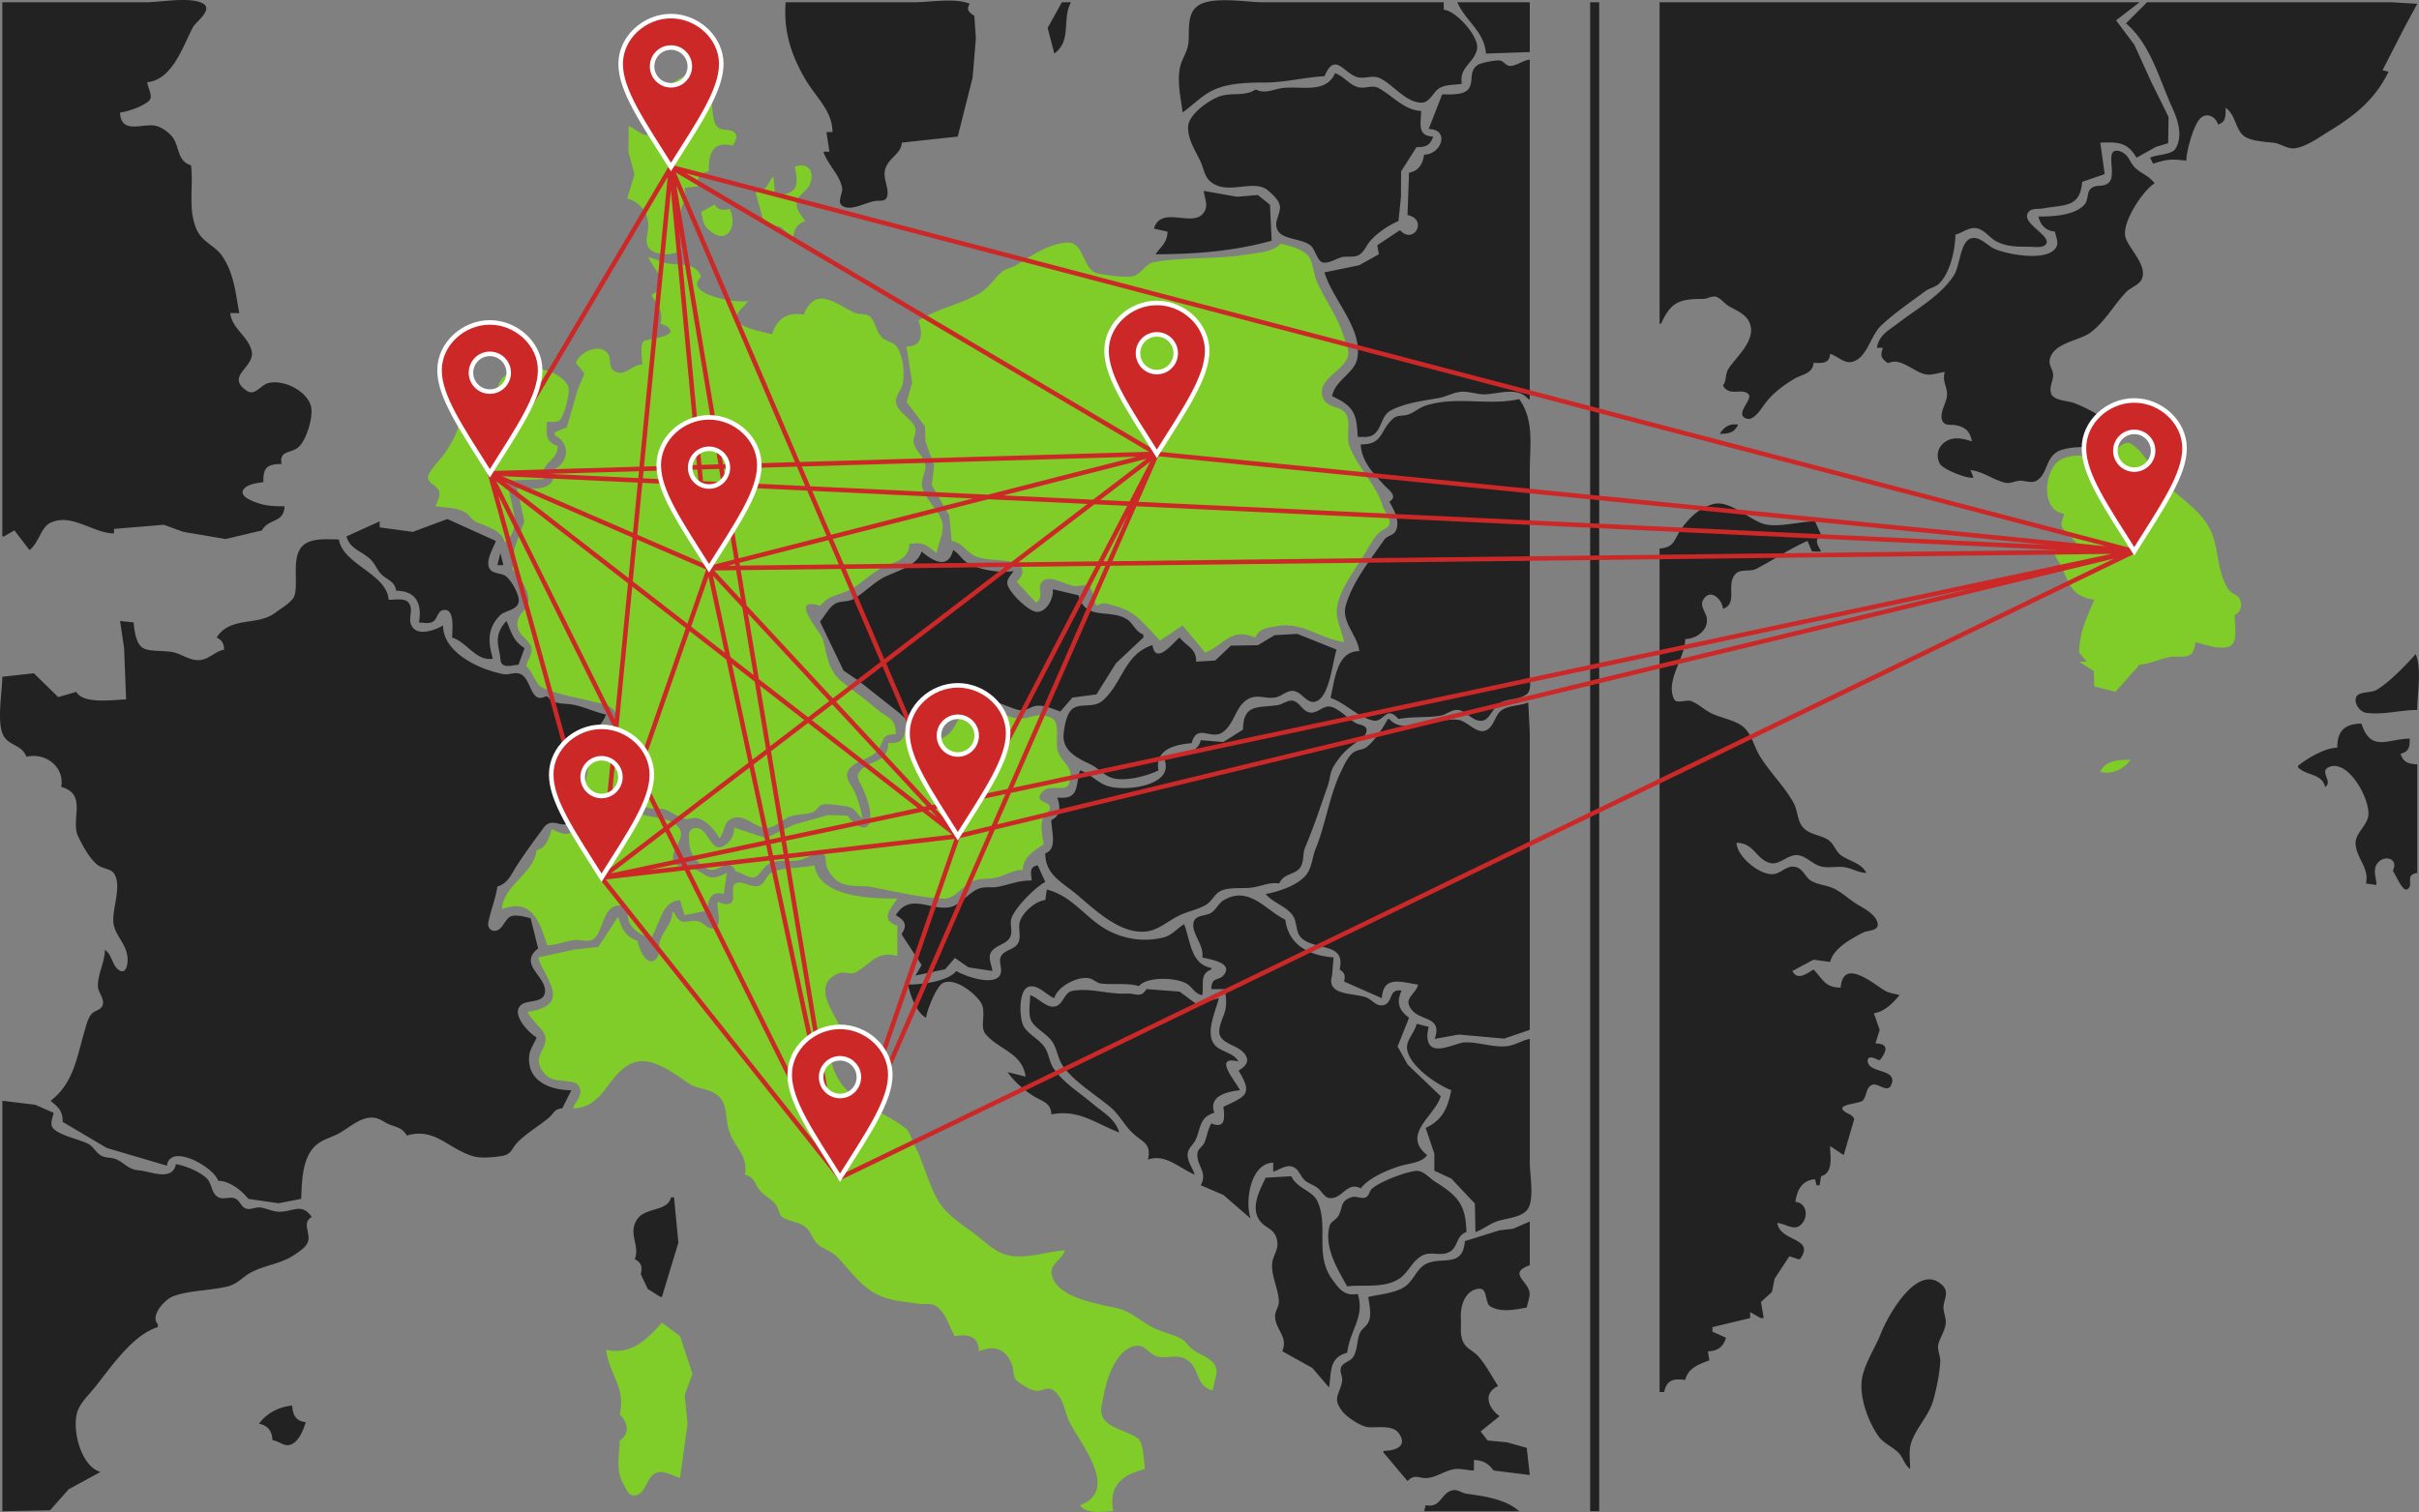 <?xml version="1.0" encoding="UTF-8"?>
<svg width="1602.7" height="1002" version="1.1" viewBox="0 0 1602.7 1002" xmlns="http://www.w3.org/2000/svg"><rect x="0" y="0" width="1602.7" height="1002" fill="#808080" stroke="none"/><path style="mix-blend-mode:normal" d="M1.541 1.506v354h1l7-4 10 13c5.91-4.254 7.621-14.819 13.39-17.802 14.03-7.253 28.889 6.793 42.61 6.802v-3l33-2.737 13 4.725 28 4.723 24-5.71c4.546-8.227 14.467-4.543 15-16-8.846.023-14.854-.344-23-4.279-8.67-4.188-4.34-9.154 2.995-10.717a74.084 74.084 0 016.005-1.005c-.375-9.52 2.47-11.993 12-12-1.753-9.532 6.667-6.634 11.697-11.638 4.95-4.924 9.853-20.605 7.6-27.362-3.287-9.854-18.266-17.293-28.297-14.566-4.857 1.32-8.65 8.634-13.96 5.074-14.752-9.89 5.737-15.569 3.131-26.508-2.328-9.766-13.056-14.73-14.17-25h6c-2.515-13.34-3.403-26.178-11.354-37.867-4.909-7.219-13.443-9.01-17.172-18.133-5.62-13.754-1.688-27.859-3.475-42-9.81-2.779-7.198-13.458-13.225-19.814-2.799-2.953-7.596-6.258-11.775-6.586-8.696-.683-21.545 5.36-22-8.6 4.084-.048 19.016-5.152 20.184-9.303.84-2.985-1.862-7.551-2.184-10.697 17.068-1.853 23.63-24.147 30.498-36.79 1.72-3.165 13.803-11.672 6.068-15.606-8.58-4.365-27.917-.604-37.566-.604h-95m519 0c-1.492 18.898 3.426 34.546 13.012 51 6.984 11.989 17.986 20.825 17.988 35h-4l2 13h-4c2.654 8.385 10.872 15.347 12.397 24 .636 3.605-3.615 9.105.077 11.821 5.62 4.135 16.415-2.72 22.526-3.217 2.537-.206 6.315.474 7.187-2.756 1.735-6.427-3.827-12.539-.654-19.848 2.758-6.354 9.918-8.867 10.467-16l37-4 9.841-39 2.17-26-1.01-15c-3.464-2.159-5.674-4.261-3-8-9.79-4.107-26.367-1-37-1h-85m183 0l-9.429 17 4.428 17c11.742-8.62 4.915-22.938 11-34h-6m267 821c-1.45 18.187-15.27 9.734-25.91 15.194-5.69 2.92-8.054 10.492-13.105 14.387-6.422 4.952-17.255 5.557-24.985 7.42.644 5.098 2.495 12.117-.024 16.945-1.457 2.794-4.446 4.196-5.636 7.183-1.919 4.82-1.488 11.29-4.328 15.647-2.023 3.104-7.196 3.625-8.2 7.412-.757 2.86 1.367 5.768.842 8.723-1.594 8.98-6.81 10.91.247 19.984 2.908 3.74 12.353 10.021 17.1 10.403 5.993.482 16.067-1.658 20.106 3.895 6.67 9.171-3.05 11.806-10.107 11.807v1l16 19c5.1-5.322 7.923-1.178 14-2.117 5.863-.907 11.098-4.834 17-5.773 4.09-.65 8.788.878 13 .89v-7c5.877.273 9.527 2.216 13 7l24 3-2-18-13-3.656-12.98-1.237-4.554-6.003 12.534-10.104c-7.628-5.503-11.237-15.108-1-20-4.225-6.415-8.154-14.239-13.329-19.895-3.085-3.372-7.656-4.85-9.7-9.148-2.533-5.32-1.28-10.406-1.63-15.957-.458-7.23 2.277-18.263 11.64-19.418 6.658-.822 3.666 9.277 8.167 11.846 6.988 3.99 16.442 1.948 23.852.572.58-3.407 2.54-7.39 1.67-10.867-1.75-6.917-13.847-12.269.33-17.133v-29l-11.04 4.807-8.96 1.012-23 7.181m-187-748c7.464-5.252 13.328-12.016 22-15.546 10.184-4.146 22.97-4.223 33-4.27 12.692-.06 26.27-3.523 39-4.184 6.828-15.992 12.248-2.83 21.015.393 5.244 1.927 10.618-1.608 15.985 1.064 8.38 4.173 16.917 15.829 27 16.066 5.911.139 7.738-6.892 12.093-9.584 4.177-2.582 10.186-2.062 14.907-2.939-2.114-10.878 8.354-13.885 10.07-23 1.574-8.374-14.355-25.744-22.07-26v-5h-120c-11.055 0-34.734-4.493-43.649 2.9-6.68 5.54-4.712 16.54-5.525 24.1-.64 5.97-4.29 10.388-5.524 16-2.088 9.506.502 20.535 1.698 30m182-73c5.596 12.741 17.782 19.085 19 34l29-1v-33h-48m88 0v1000h6v-1000h-6m46 0v213h1c6.7-15.007 12.81-16.33 28-16.418 2.85-.017 5.95-2.364 8.71-1.33 3.04 1.136 5.42 4.548 8.29 6.194 5.63 3.221 12.26 5.557 14.18 12.54 3.01 10.965-9.69 21.275-14.58 29.014-2.23 3.536-1.07 7.654-3.6 11 4.29 7.804 12.7 1.106 17.05 5.893 2.95 3.256-10.24 13.815-.94 16.136 3.73.931 7.96-4.686 9.75-7.314 5.68-8.376 12.29-13.63 21.15-19.038 5.41-3.299 12.42-3.334 12.99-10.677 5.66 0 10.47.778 11-6 5.52 1.613 9.75 7.393 16 4.847 8.94-3.636 10.82-17.089 18-23.793 8.87-8.284 19.31-15.376 29-22.579 2.79-2.075 6.78-2.652 9.24-5.06 7.37-7.244 10.65-22.506 10.76-32.415 4.57-1.146 9.1-5.205 14-4.258 5.51 1.066 8.37 6.18 13.04 8.66 6.99 3.706 14.3 3.598 21.96 3.598 2.94 0 9.91 1.233 11.34-2.275 2.33-5.733-17.95-13.883-11.68-20.983 2.11-2.38 6.54-1.589 9.34-2.117 14.02-2.638 24.62-.195 26-17.625l14.92-5.109-2.92-20.89c10.92-.314 17.81-.732 24 10l13-7.237 7.97-2.367.26-17.397-11.37-23-11.3-24.854-12.11-16.167 15.55-11.979h-318m323 0l-14 14c16.28 13.586 22.27 37.497 30.74 56 3.59 7.835 7.17 18.522 2.23 26.852-2.61 4.41-12.39 3.855-16.97 6.148l2 4c9-3.07 12.79-3.218 22-2 .08-6.615 4.34-21.394 8.15-26.736 4.17-5.864 11-3.326 12.85 2.736 5.5-1.554 5-6.05 5-11 6.88 4.096 6.39 15.496 13.3 19.352 5.11 2.849 13.01 3.066 18.7 3.777 4.87.61 8.94 4.316 14 3.59 7.77-1.115 15.51-6.954 22-10.895 17.52-10.635 30.9-21.173 40-39.824l-4-1 15.16-29.517 7.84-14.483-17-1h-162m-467 61l-9 23c14.235.169 8.601 16.863-3 17-.94 6.244-3.53 10.691-10 12l-1 28c13.81 2.818 4.102 20.093-5 10l-15 10 1 6-13 7.255-23 4.745c5.11 17.735 25.555 37.35 21.718 57-1.963 10.05-14.418 14.041-16.718 25 14.338 6.707 16.327 11.318 17 27 3.458 0 7.75.635 10.671-1.603 5.513-4.222 4.877-12.544 11.347-15.94 9.802-5.147 21.615-6.325 31.982-8.264 5.197-.972 9.513-3.838 15-4.089 5.398-.246 10.62 2.021 16 1.683 9.48-.595 21.36-4.92 28 3.213h1v-225c-4.54.465-8.59 4.06-12.907 4.185-2.794.08-3.973-2.747-6.418-3.48-2.377-.715-12.094 1.23-14.349 2.412-6.929 3.633-3.482 10.553-6.393 15.605-2.985 5.18-12.922 4.278-17.933 4.278m-71-14c-6.172 13.983-22.962 8.177-35 9.87-5.885.828-11.449 3.963-17 1.13h-1c-6.79 4.478-15.315 1.69-23 4.206-7.178 2.35-20.598 11.65-21.306 19.794-.69 7.947 4.641 16.229 7.916 23 2.987 6.175 2.54 11.804 9.394 15.583 11.321 6.241 27.16-3.589 35.995 4.476 2.962 2.704 7.525 6.546 7.5 10.941-.033 5.398-4.665 10.157-1.18 15.697 3.533 5.62 16.226 4.93 21.626 9.643 2.932 2.56 4.425 10.596 8.202 11.157 3.825.568 8.27-2.423 11.853-3.453 3.847-1.105 8.55.416 11.981-1.687 3.548-2.174 4.694-6.207 7.318-9.186 4.83-5.486 12.03-10.292 18.701-13.17l1.66-16 .082-16.957 10.258-16.044c6.186-.021 8.856-.936 11-7-10.888-.354-8.022-8.943-8-17-10.87-.322-18.982-10.058-28-15.07-4.5-2.5-9.212.705-14-.737-5.813-1.751-9.249-7.237-15-9.193m466 95c1.55 5.93 4.82 9.311 11 10 .43 3.253 2.52 6.787.95 9.985-5.09 10.373-32.57 5.171-40.95 1.462-4.91-2.173-10.17-8.966-15.98-6.839-6.92 2.53-7.04 18.346-11.02 24.392-9.05 13.748-24.09 21.76-37 31.687-6.06 4.658-12.69 7.81-14 16.313h4c-1.8 5.09-1.43 6.704 3 10h1c7.39-3.47 15.76 5.16 23.01 7.272 4.92 1.428 9.17-.685 13.99-1.272-1.96 6.497 2 9.951 1.42 16-.47 4.824-6.02 12.82-2.39 17.397 1.75 2.215 5.43 1.426 7.88 1.862 6.88 1.23 9.68 4.048 11.09 10.741-3.38-1.054-6.42-1.959-10-1.995-8.61-.084-15.76 7.796-11.4 16.677 1.85 3.772 18.43 10.374 22.4 9.318l-2-5c8.72 1.062 14.98 6.541 23 8.388 3.56.82 6.53-1.285 10-1.324 3.64-.04 7.36 1.953 10.85-.092 7.74-4.53 5.67-16.657 16.15-20.204 12.93-4.375 28.09 1.21 38-8.768-3.67-10.64-18.98-18.252-29-22.286-4.4-1.77-14.28-1.535-15.68-6.773-1.03-3.836.95-7.243 1.4-10.94.49-4.004-2.98-7.194-2.26-10.996 2.17-11.467 19.84-12.627 27.11-18.153 9.53-7.236 15.54-18.333 23.56-26.798 2.81-2.97 8.54-4.69 10.27-8.434 4.18-9.09-8.13-19.773-10.63-27.62-3.03-9.554 11.52-31.426 19.23-36-3.55-4.889-8.62-6.309-12.87-10.264-2.78-2.584-3.8-6.489-6.6-8.968-1.75-1.54-4.86-3.047-7.21-2.11-4.71 1.878.75 15.316-3.09 20.194-3.46 4.41-9.14 1.27-12.63 4.751-2.64 2.637-1.38 7.264-3.92 10.268-6.38 7.543-21.45 8.128-30.68 8.13m-553-17c.325 3.723 2.51 8.318 1.218 11.955-5.327 15.001-29.159-3.788-34.218 13.044l9 2c-.172 7.12-4.057 9.621-8 15 25.654 0 52.178-2.022 77-9l-1.12-23.816-8.05-6.45-13.83 1.162-22-3.896m104 168c.51 11.168 8.202 19.035 15.428 26.911 3.25 3.54 9.503 7.306 3.572 11.09 3.011 5.491 7.112 12.343 4.397 18.89-1.527 3.681-5.862 3.386-7.942 6.423-9.207 13.447-20.919 27.642-25.408 43.686-2.999 10.72 8.206 20.102 8.953 30-14.807.012-16.127 18.587-19 31 9.981 3.395 17.41 12.332 27.957 14.933 7.598 1.873 8.648-10.723 17.043-.933 9.346-1.812 19.007-.649 28-2.279 3.775-.683 7.071-3.92 11-3.758 6.08.25 10.162 8.364 16.942 7.058 4.806-.926 7.016-9.678 12.06-12.102 4.972-2.39 13.388-1.92 17.398-5.773 2.74-2.637 1.6-8.71 1.6-12.146v-135c0-17.24 3.1-33.892-7-48-20.262 4.578-41.804-2.23-62 4.303-4.287 1.387-7.669 4.741-12 6.048-3.058.923-6.793.143-9.352 2.391-9.386 8.245-6.486 17.372-21.648 17.258m238-7c5.63-.02 9.39-.582 12-6-5.11-1.144-9.57 1.437-12 6m-40 76v559h3c1.88-8.299 6.36-8.96 14-8 1.86-7.897 9.04-10.42 16-13l-1-6c6.21-.074 10.3-2.8 12-9l-9-4v-3l25-6v-4l7 4h2l-1.83-10.66 7.3-6.665 1.72-8.714 9.81-14.96 6 2h1c10.51-14.606-13.02-11.199-15-24 4.39.13 10.08 4.451 13.99 2.291 6.98-3.864 6.43-15.636-1.99-16.292 1.06-7.846 4.34-14.407 13-15l1 4h2l1-6c8.41-2.44 6-12.958 6-20l9 6 7-24c-1.78-3.238-3.87-2.895-6.55-5.008-6.13-4.844 9.97-4.763 12.23-7.22 2.75-2.994 1.94-8.955 6.38-10.4 4.02-1.307 10.28 6.225 12.65-.435 3.66-10.302-14.72-7.006-15.79-14.868-.66-4.827 5.24-2.143 7.08-1.069h1c4.72-6.03 6-10.893-3-11l2.83-9-3.83-11c7.2-1.072 12.45-6.707 17-12-2.98-.913-6.19-1.196-9-2.608-6.59-3.308-28.37-23.33-30-2.392-10.37-.036-11.55-5.302-18-12-4.75 2.901-10.67 7.517-14 1l14-7.52 11 1.52c2.28-9.139 14.08-15.494 22-19.529 2.81-1.432 10.03-.985 9.53-5.58-.61-5.707-8.13-9.926-12.53-12.436-5.59-3.188-10.32-7.929-16-10.852-4.71-2.426-10.36-2.615-14.98-5.059-5.13-2.712-5.53-8.899-12.02-9.682-5.12-.617-8.84 4.702-14 4.954-9.27.453-23.9-12.059-24-20.816 11.79.276 12.52 10.508 22 13.343 6.48 1.936 12.14-6.104 18.91-5.06 5.26.811 9.16 5.495 14.09 7.132 5 1.66 10.83.101 16 .715 5.31.63 9.49 3.71 15 3.87-3.13-6.277-10.39-7.594-16-11.13-4.45-2.81-5.21-8.113-9.34-10.812-5.31-3.459-11.98-3.21-16.51-8.117-3.94-4.268-3.46-10.84-6.17-15.94-5.98-11.283-16.2-20.799-22.87-31.986-3.59-6.02-5.45-14.974-11.11-19.212-5.38-4.017-13.86-5.489-20-8.258-4.96-2.239-8.93-6.399-14-8.393-3.3-1.297-9.72 2.11-11.4-1.358-5.89-12.209 7.39-27.338 7.4-39.794 7.08-.084 15.55-5.653 14.27-14-.59-3.793-4.66-7.779-2.5-11.736 4.63-8.463 12.74-.682 13.23 5.736 10.46-3.694 1.39-16.185 8.6-23.397 3.14-3.13 9.48-1.044 13.4-3.078 11.42-5.923 22.13-13.367 34-18.525l3 7h6c-2.2-4.68-4.9-7.153 0-11l-4-9c-10.04 0-25.8 4.71-35 1.397-9.11-3.278-21.96-15.363-32-12.922-9.1 2.212-16.31 9.031-21.61 16.525-4.8 6.792-4.25 12.348-14.39 13m-848-14v-4l-22 10c2.352 8.49 9.97 9.522 15.907 15.185 3.124 2.981 4.487 7.396 7.588 10.231 4.278 3.911 8.197 4.107 9.505 10.584 13.234.038 17.248 8.89 15 21 3.047.122 7.043 1.193 9.687-.782 2.673-1.997 2.641-6.61 6.367-7.386 8.131-1.69 5.946 13.834 5.946 18.168 10.096 3.223 15.91 15.928 27 14-3.062-10.735-3.994-19.802 4.761-28.683 3.563-3.614 12.661-3.342 12.411-10.318-.157-4.38-5.422-13.892-9.23-16.079-2.93-1.684-7.945-1.252-9.913-4.238-3.41-5.172 2.285-13.73 3.971-18.682l-32.17-14.544-22.83 8.514-22-2.97m-108 73c3.7 1.865 4.692 3.911 5 8-5.693 1.031-9.453 5.798-15 6.771-6.71 1.177-11.868-3.155-18-4.844-5.763-1.587-16.066-.272-20.775-2.969-4.781-2.74-5.822-12.03-6.225-16.958l-9-1 2.675 18 1.325 34c-8.223.17-28.385 3.37-33-5l-11.985 3.472-16.12-15.788-20.895 2.316c0 9.743-4.054 31.057.989 39.401 3.894 6.443 11.864 5.601 15.011 13.6 12.61-3.003 25.428 6.728 23 20 17.77 4.81 5.859 22.01 11.328 33 3.194 6.416 7.147 14.004 12.713 18.655 3.008 2.514 8.835 2.511 10.932 5.662 5.52 8.296-1.41 23.681-.366 32.682 1.068 9.217 9.587 14.267 9.389 25-.059 3.176-1.136 9.445-5.776 6.338-4.657-3.119-4.382-10.169-9.22-13.338-.169 8.187-4.817 16.052-4.672 24 .08 4.39 4.703 8.341 3.029 12.856-1.21 3.262-5.227 3.213-7.282 5.657-2.5 2.973-3.577 7.834-4.65 11.487-5.045 17.176-7.295 34.471-22.425 46 5.35 4.52 7.933 6.6 8 14l29.21 17.258 39.79 11.742c2.412-15.445 31.343 1.155 34 10 7.476.09 15.45 6.202 20 12l20 2.893 15-2.893c.44-10.24.526-23.282 6.65-31.999 4.998-7.117 11.355-7.654 18.35-11.405 7.17-3.844 15.011-11.83 24-10.254 3.597.631 6.586 3.325 10 4.553 5.041 1.813 8.06 2.283 11 7.105 18.913-5.394 27.016 8.693 44 13.76 5.195 1.55 13.668.673 19-.2 6.594-1.08 6.188-4.734 10.28-8.944 5.896-6.07 13.862-10.67 20.407-16.04 3.791-3.11 3.751-6.152 9.313-6.576l6-12c-13.912 0-29.678-6.02-27.892-23 .465-4.423 3.354-7.935 4.892-12-4.959-2.667-18.126-16.194-9.682-21.976 4.23-2.896 14.466-.762 15.216-8.067 1.08-10.52-18.063-18.232-4.534-28.957l-5-20c-3.574-.853-10.236-2.859-13.62-.933-3.919 2.23-4.989 9.297-10.365 9.297-2.924 0-4.557-2.72-4.053-5.369 1.52-7.983 4.883-15.887 6.038-23.995 7.092-1.996 9.248-8.317 12.965-14 5.615-8.585 11.725-16.884 17.687-24.956 5.607-7.592 12.282.938 16.494-3.536 6.3-6.689 3.33-22.165 5.408-30.508 1.836-7.369 5.254-19.587 9.06-26 3.177-5.356 8.35-9.009 10.386-15-7.216-1.493-13.835-4.803-21-6.33-7.33-1.565-12.56.507-18-5.67h-1c-10.083 5.1-9.372-10.927-16.213-14.562-3.966-2.108-7.744.587-11.787-.18-15.599-2.956-39.998-14.03-40-32.258-5.424 3.217-18.219 8.011-21.357-1.044-1.599-4.61 2.075-10.123-1.733-14.353-2.615-2.905-9.379-1.603-12.91-1.603-1.446-17.53-30.342-23.276-33-40-7.31 0-18.868-1.372-24.41 4.638-7.019 7.61-2.436 23.234-4.908 32.304-1.172 4.302-9.22 8.873-12.682 11.53-11.974 9.185-29.907 2.18-39 16.528m488-58c-3.657 13.845-14.224 6.59-21 1-2.634 9.302-15.954 12.861-23.83 16.56-7.428 3.486-13.952 10.671-21.17 14.877-3.7 2.156-8.132 1.068-11.896 2.997-4.273 2.19-6.905 8.06-10.104 11.566v1l15.324 31.891 9.672 6.54 27.004 21.288 13.21 12.202 16.79-2.92c1.273-3.744 7.034-17.102 10.228-18.959 10.333-6.005 29.875 6.064 39.772 8.111 4.184.865 7.044-2.372 11-2.886 5.27-.684 11.095 2.138 16 3.733l8.015-9.227 15.896-2.09 12.982-20.683 18.107-17v-2c-5.77-2.27-6.625-7.638-11.302-10.347-11.687-6.768-26.938 1.344-31.698-15.653l-17-4c.728 5.564-4.03 15.623-11 14.963-5.316-.504-18.86-13.507-19.169-18.963-.167-2.95 2.635-5.714 4.17-8-8.767 1.288-21.782-.613-29.91-5.027-3.925-2.13-6.234-6.545-10.09-8.973m-300 2l-2 8h4l-2-8m4 45c-6.847 7.68-6.418 12.707-4.39 22 .473 2.167-.006 5.453 1.992 6.958 2.454 1.846 7.54.165 10.397.042l4-11c-7.757-4.893-8.556-10.343-12-18m457 27c-.032-9.057-5.843-9.583-11-16-4.318 3.332-15.815 18.7-18 5-18.772 6.176-19.593 25.105-33.004 36.811-6.17 5.386-15.168 1.111-20.347 5.792-3.687 3.333-5.03 11.67-5.472 16.397-1.049 11.264 9.504 16.091 17.823 20.05 5 2.38 8.69 7.13 14 8.916 8.198 2.76 23.62-1.092 31-4.966-2.529-13.68 10.57-17.066 22-18 3.562-13.598 13.038-1.516 20.83-7.444 8.056-6.13 8.197-17.589 17.171-22.099 5.931-2.98 11.93.593 18-.877 4.097-.992 7.518-4.982 12-4.092 5.537 1.101 8.743 9.382 14.944 6.614 8.501-3.794 10.376-25.867 13.055-34.102l-26-10.424-14.996.853-11.109 6.643-17.894.295-10.39 9.861-12.61.772m808-5c-6.97 7.634-17.21 18.525-26.09 23.772-3.33 1.967-11.64.942-13.29 4.531-1.91 4.163 2.43 9.983 6.47 10.564 11.15 1.598 22.67-1.867 33.91-1.867 0-10.649 3.11-27.202-1-37m-777 50l-13.002 8.257-14.999-1.257c-2.116 10.371-16.115 8.861-24 13 6.59 17.146-25.757 21.437-38 17.297-6.573-2.223-11.218-7.983-18-10.297-3.085 10.437-.272 19.738-15 18 1.96 6.197 2.583 11.71-4 15 .004 6.696 4.285 19.383-4 22 .041 14.418 11.262 19.163 20.911 27.31 10.63 8.975 23.896 21.643 38.09 24.182 13.288 2.377 18.797-4.66 29.17-9.994 5.763-2.964 13.087-4.149 18.53-7.51 4.041-2.498 5.628-7.618 10.303-9.385 6.505-2.46 14.263-.877 20.996-2.067 5.948-1.05 10.878-3.529 17-2.536 3.406-7.652 11.653-5.145 14.717-12.044 1.7-3.826.87-8.21 2.461-11.917 5.601-13.043 10.168-27.078 15.051-41.039 1.634-4.672 1.29-8.624 4.041-13 5.698-9.06 9.9-12.116 18.211-17.988 1.84-1.298 4.167-4.286 3.213-6.695-.949-2.398-4.695-2.482-6.694-3.487-4.986-2.506-12.539-10.982-18.015-11.119-4.332-.107-7.506 4.253-11.985 4.033-5.582-.274-7.07-6.953-12.039-7.866-3.282-.603-6.73 2.405-9.96 2.908-12.835 1.998-22.856-1.135-23 16.214m189-18c-5.32 2.291-14.044 1.94-18.364 5.738-4.165 3.663-4.55 11.466-10.677 13.105-5.584 1.495-11.465-6.267-16.96-7.24-12.438-2.204-36.547 10.834-46-.603h-1c-3.282 5.847-8.797 14.511-14.105 18.596-2.563 1.974-5.95 1.595-8.566 3.427-3.803 2.664-6.53 8.882-8.502 12.977-7.562 15.715-10.104 34.905-16.694 51-2.38 5.815-2.364 12.856-6.69 17.786-5.938 6.764-17.942 10.636-26.443 12.214 4.805 5.8 13.782 8.047 18.016 14.3 3.147 4.645 1.585 11.306 6.132 15.201 9.41 8.058 29.138 2.487 24.852 20.5 3.508 2.157 3.82 4.05 3 8l25 11c.861-15.72 13.7-10.33 24-9-.725 4.683-7.632 8.533-6.199 12.977 4.083 12.663 23.207 6.062 17.2 23.022l16-2.895 30 2.696 17-5.8v-197l-1-20m536 30c-8.04.027-19.66 6.913-26 12v1c5.85 5.88 15.65 3.858 18 13 5.55-3.587-4.75-10.558 3.06-13.378 12.92-4.668 27.75 23.297 25.34 33.377-1.56 6.536-8.76 11.187-8.25 18 .73 9.644 9.25 15.816 6.85 26l7 1c-.15-5.136-2.85-10.283.9-14.745 4.57-5.447 13.63-2.664 10.1 4.745v1c1.69 1.984 6.29 13.818 9.45 11.824 4.69-2.97-2.26-9.443 6.55-10.824v-72c-5.46-.13-9.52-1.323-11-7 5.68-1.395 5.98-4.673 6-10-14.39.011-25.69 9.44-32-10-11.35.328-16 4.981-16 16m-865 88c-8.667 0-13.986 2.428-22 4.13-4.89 1.037-9.126-.546-14 1.67-6.217 2.826-11.488 10.498-18 11.843-12.91 2.665-26.777-9.86-36 5.357 5.484 3.198 7.99 6.36 4 12v1l13.082 20.025-4.083 6.975 19.686-4.179 6.42-7.475 8.983 6.216 15.911 2.438c-.484-3.58-2.944-8.556-1.188-11.96 2.714-5.258 10.097-5.382 12.75-10.265 2.206-4.057-.36-8.59 1.031-12.775 2.341-7.046 15.938-20.745 22.407-24l-5-11c-5.875.981-4.376 5.186-4 10m10 6l-1 7c-6.432.495-15.61 8.552-17.026 15.001-.923 4.207 1.023 8.786-.716 12.894-2.09 4.935-8.419 4.702-11.23 8.742-2.744 3.943 1.267 9.116-1.07 13.135-4.34 7.46-23.698.456-28.958-2.772-5.606 7.072-23.242 8.993-32 9 1.644 7.101 5.472 18.417 12 22 .547-4.875 6.69-20.613 11.108-22.958 7.851-4.165 21.553 6.85 25.28 12.973 3.876 6.373-1.059 15.816 2.973 20.66 8.907 10.701 24.222 12.263 26.64 28.325l-12-3c4.414 6.268 10.516 11.658 17 15.757 5.92 3.743 11.738 4.27 12 12.243 18.51-3.437 28.953 5.918 45 12-2.58-9.062-10.888-13.37-18.016-19.385-8.633-7.286-18.52-13.248-25.196-22.615-3.23-4.533-3.31-10.393-6.384-14.714-3.695-5.197-10.299-8.068-13.547-13.305-3.234-5.214-4.037-25.992 4.161-26.789 6.103-.593 10.65 5.743 15.981 7.808 1.808-7.537 15.223-14.706 23-13.202 2.93.567 4.973 3.166 8 3.514 8.161.937 16.915-.646 25 1.688 5.68-6.434 23.667-5.695 30.995-1.972 4.514 2.293 5.744 7.105 11.005 7.972 1.245-6.809-1.98-14.196 6-17v-1c-13.579-2.569-13.649-17.4-18-29-4.367 2.524-8.089 7.223-13 8.566-14.202 3.885-29.943.963-41.96-7.165-12.579-8.509-20.36-20.3-36.04-24.4m103 45c3.926 1.192 19.655 3.003 14.953 10.682-3.489 5.698-8.845 1.281-8.953 10.317h9c.654 5.178 1.422 9.862-.04 15-1.277 4.486-5.58 12.167-2.766 16.686 3.414 5.483 13.09 5.855 16.774 12.6 2.471 4.525-1.497 7.647-4.968 9.714 9.776 15.702 4.851 16.996-10 24 .893 7.07 1.494 14.914-8 11-2.46 4.235-2.734 8.51-4.599 12.791-1.203 2.762-4.408 3.988-4.616 7.252-.543 8.547 7.017 12.092 2.215 20.957l15 6.39 18 15.61c-3.758-11.129-.303-36.503 15-37v6c4.07-1.285 8.53-4.89 12.957-3.242 4.111 1.531 4.798 5.917 7.68 8.682 2.625 2.517 6.533 3.306 9.32 5.773 2.125 1.881 4.173 5.922 7.252 6.255 8.752.95 11.292-11.173 20.791-6.468 5.446-6.976 17.59-12.134 26-14.74 5.802-1.799 14.481-2.112 18-7.26-17.393-13.778 5.272-26.053 9-39l-21.94-21-6.658-12 7.598-19c-6.968-5.174-8.413-10.288-5-18-8.912-1.466-5.313 8.25-12.059 9.638-4.816.991-7.202-3.505-11.11-5.039-8.473-3.325-26.997-.95-22.83-14.599l1-12c-15.9-1.265-29.794-7.92-32-25-13.136-6.353-23.915-22.76-40.7-12.972-3.428 1.998-5.022 6.157-8.34 8.37-3.295 2.196-10.027 1.324-11.543 5.816-2.416 7.16 7.107 15.537 5.582 23.786m-114 25c0 4.848-1.645 13.392 1.028 17.61 3.051 4.816 9.713 7.917 13.252 12.765 3.776 5.173 3.937 12.302 8.11 17.625 7.886 10.057 20.21 17.542 30.034 25.621 6.443 5.298 8.436 10.26 13.905 16.205 7.015 7.627 14.33 7.395 11.671 19.174 11.496-4.072 20.355 5.348 31 10-1.355-4.29-4.639-8.378-4.706-13-.066-4.583 3.652-6.538 5.365-10.286 3.443-7.532 2.316-14.9 12.341-17.714-3.953-10.953 7.782-14 17-15-2.832-5.828-18.493-23.425-1-19-3.573-6.3-11.949-6.218-15.992-11.317-6.16-7.769.95-22.394 2.992-30.683l-14.957 3.847-11.083-8.198-21.96-1.649c-3.666 6.26-7.17 2.646-13 2.944-12.69.648-23.632-3.93-35.896-1.796-5.93 1.032-6.039 9.552-12.119 10.425-5.453.783-10.896-5.948-15.985-7.573m256 19c-.977 5.414-6.78 10.627-6.357 16 .926 11.706 19.654 24.268 29.357 28-2.47 11.938-5.773 19.72-17 25l5.753 17.004.008 11.347 11.235 5.207 15.616 16.546.388 18.896c5.018-1.75 9.051-5.249 14-7.03 5.943-2.138 16.73-2.403 20.68-8.284 4.42-6.559 1.32-22.949 1.32-30.686v-82c-5.59 1.078-10.16 4.481-16 4.91-9.122.67-17.989-2.908-27-2.607-6.766.226-24.547 11.314-24.852-4.299-.039-2.006.49-4.045.852-6.004l-8-2m-937 51v272l31.57-.603 12.43-13.983 21-11.414c-12.629-3.708-18.748-26.773-15.57-39 1.632-6.277 7.807-12.056 11.77-17 10.813-13.49 25.084-34.858 41.8-40v-2c-5.264-5.394 4.41-16.215 10.09-18.393 10.461-4.01 24.625-3.746 35.91-6.505 7.27-1.777 10.131-6.504 16.21-9.59 9.397-4.77 19.672-5.435 28.79-11.732 3.064-2.116 7.753-5.057 8.643-8.95 1.34-5.86-4.26-11.95 2.357-15.83-6.66-9.339-11.694-3.74-21-3.46-4.644.14-8.55-2.185-13-2.802-3.063-.425-5.92 1.486-8.945.89-3.738-.737-4.263-4.879-7.279-6.586-3.96-2.24-8.635 1.31-12.55-1.646-3.652-2.756-3.39-7.735-6.069-11.094-3.846-4.822-15.17-9.4-21.157-10.302-2.377 11.731-16.68 4.75-25 4.028-6.896-.598-9.214-5.168-15.09-7.428-3.314-1.276-6.709-.442-9.87-2.494-3.183-2.066-4.838-5.864-8.224-7.596-6.016-3.078-18.668-5.415-23.059-10.113-2.547-2.726-.46-7.315.243-10.397l-12.285-5.35-21.715-2.65m891 123c10.872-1.284 24.056 1.357 33.996-4.746 6.523-4.005 9.028-12.303 16.005-15.797 5.847-2.928 12.101.984 17.94-2.377 5.881-3.384 4.038-10.615 11.06-13.08-.383-18.507-5.868-23.966-21-33.573-3.964-2.516-7.73-7.66-13-6.89-7.527 1.1-22.556 6.767-28.413 11.602-1.857 1.533-1.828 4.528-4.02 5.73-2.819 1.544-6.44-.986-9.568.017-8.109 2.6-5.569 7.2-9.027 12.724-1.612 2.576-4.81 3.313-5.65 6.495-3.727 14.102 5.361 28.561 11.677 39.895m-54-72c-3.794 8.017-10.249 19.733-3.973 28.348 4.117 5.651 10.192 5.076 11.644 13.652.988 5.84-2.953 9.542-3.364 15-.624 8.291 4.245 16.848 4.445 25 .087 3.533-2.62 6.41-2.514 10 .27 8.987 8.848 13.164 4.762 23l19.895 11.04 11.105 12.96c1.67-10.027-.245-19.803 12-23 1.962-15.522 11.874-23.759 7-39-8.813 1.605-12.3-3.199-17.14-10-11.447-16.085-2.162-34.34-9.342-50.98-3.256-7.547-13.475-8.523-17.518-17.02l-17 1m-394 13c-1.957 9.382-16.642 6.53-22.146 14.213-6.849 9.561 1.854 17.478-1.854 26.787 4.55 2.294 5.081 5.224 4 10l4.603 9.682 8.397 5.318h1l10.907-36-2.907-30h-2m821 180c0-5.29-1.03-11.822.55-16.91 3.24-10.479 12.06-18.285 15-29.375 2.06-7.773 3.97-16.707 4.39-24.71.22-4.147-2.31-7.952-1.16-12.009 1.33-4.67 4.57-9.005 4.83-13.996.2-3.74-1.86-7.12-1.48-10.96.48-4.796 3.65-9.318-.56-13.542-16.29-16.344-36.42 20.12-40.86 31.502-3.7 9.482-9.88 18.338-12.25 28.285-2.91 12.2 3.25 29.482 10.31 39.697 3.25 4.711 8.82 6.96 12.97 10.73 3.59 3.26 4.31 8.49 8.26 11.288m-321 24l-1 4h63c-9.384-8.213-23.44-9.953-35-11.585-3.022-.426-5.806-2.965-8.96-2.332-8.008 1.607-7.797 12.108-18.04 9.917zm-773-54c6.098 1.234 8.668 4.935 9 11 3.571.27 6.804 3.4 10.09 3.253 6.561-.293 10.408-10.04 11.91-15.253-6.685-.747-8.482-4.716-9-11-8.599.751-16.85 5.024-22 12" fill="#222"/><path style="mix-blend-mode:normal" d="M328.541 265.506c9.044 1.98 5.415 5.067 6.745 12 .683 3.563 3.887 6.211 3.893 10 .008 4.811-9.013 13.82-13.677 14.508-12.216 1.804-24.987-20.25-10.96-24.508-.837-3.108-4.435-12.976-8.687-6.678-2.469 3.657-1.379 8.641-2.446 12.678-1.467 5.552-5.126 11.122-8.072 16-2.429 4.024-11.115 12.182-11.74 16.294-.617 4.07 5.293 5.79 6.901 8.835 1.87 3.541-.773 7.537-1.957 10.871 6.452 1.035 12.871.57 18.896 3.546 3.325 1.642 4.714 5.374 8.147 6.891 7.037 3.11 16.547 5.077 18.957 13.563 13.008-10.826 2.001-27.588 2-41l24-1c-3.474-11.254 8.871-11.083 9-22-8.275-2.344-7.905-8.834-7-16 2.44-.002 6.213.616 8.258-1.028 2.978-2.392 7.422-19.155 5.624-22.597-6.707-12.839-32.284-16.054-43.233-5.672-3.728 3.534-4.266 10.48-4.649 15.297m116-209l28-1c5.11-8.987 4.8-15.687 1-25-10.998 2.772-10.603 10.424-17.314 17.672-3.383 3.653-8.91 4.261-11.686 8.328m1 19l-8-2c-.58 3.825-4.409 16.317-9.044 16.03-4.125-.254-8.11-4.55-11.956-6.03l-.212 17 4.061 14.985-4.849 16.015c8.974 2.587 14.355 9.917 13.961 19-.166 3.81-2.123 9.055-.358 12.683 3.29 6.757 17.814 6.507 22.397 2.317-2.064-7.8-3.147-27.318 3-33l-1-8 9-1c-1.192-5.79 1.282-8.842 7-10 .097-11.734 2.386-20.24 16-17 1.307-2.347 3.65-5.873 1.353-8.396-3.208-3.526-9.085-.349-12.267-4.832-4.064-5.724-1.24-19.768-6.404-23.214-9.934-6.63-22.568 5.785-22.682 15.442m81 35c3.01 13.167 1.29 18.424-13 19l-1-12h-1c-2.72 5.11-4.787 9.521-11 10l5.603 20.012 11.173 3.014 8.224 6.974c.511-5.63 2.525-9.118 8-11-2.354-3.578-6.216-7.362-5.717-11.999.6-5.564 6.532-7.337 8.6-12.016 3.957-8.953-1.388-15.416-9.883-11.985m-62 30c.746 3.263 1.252 7.817 3.59 10.363 11.945 13.014 21.257.847 15.41-12.363-4.449.81-7.62 1.312-10-3l-9 5m144 72c3.07 8.485 2.46 17.704-8 17l3.815 24-3.682 12.996 12.16 16.004.307 10 5.79 16-1.598 13 11.555 20.001 1.653 17c7.474.998 9.623 7.68 16.015 10.261 8.05 3.25 18.162 1.498 25.98 4.345 6.977 2.541 5.76 8.622 1.005 12.393l13 14c6.123-4.725-.385-10.404 4.323-14.393 5.434-4.604 15.636 3.142 21.677 3.335 2.823.091 7.072-1.46 9.397.701 2.74 2.548 2.344 8.935 4.603 12.357 4.967-3.204 7.744-.982 13 .32 13.058 3.235 19.762 13.198 29 22.68l15-10 15 18c12.705-5.254 17.194-17.008 33-10 3.31-6.44 7.42-6.198 14-7.46 17.535-3.364 27.952 7.952 45 10.46-1.235-6.65-5.236-14.41-4.89-21 .65-12.462 12.603-27.543 18.89-38 2.725-4.533 5.41-10.056 9.325-13.687 2.251-2.088 6.652-2.715 6.848-6.372.208-3.883-3.44-7.352-4.524-10.94-4.49-14.869-16.479-24.937-22.18-40-2.453-6.478 1.453-15.754-2.497-21.57-3.634-5.354-12.367-3.093-15.064-10.446-4.53-12.354 14.678-17.809 16.734-27.985.877-4.343-1.869-8.968-3.073-13-3.877-12.993-12.29-23.626-17.693-36-2.22-5.085-2.376-13.665-6.194-17.606-3.99-4.12-12.242-6.105-17.682-7.394-5.463 5.73-15.475 6.014-23 7.246-20.042 3.283-41.35 1.315-60.985 4.982-5.594 1.045-7.81 7.16-13.015 9.015-4.943 1.762-18.579-.478-23.999-1.47-10.262-1.88-9.127-20.926-20.044-20.53-12.122.44-24.43 8.641-33.957 14.904-2.973 1.954-6.89 2.218-9.624 4.442-5.342 4.344-8.164 10.162-14.376 13.947-12.912 7.868-28.353 10.13-41 18.464m-179-42c4.184 9.512 16.26 17.52 2 25 4.268 6.916 8.133 10.652 6 19 1.124.422 2.862.83 3.892 1.51 10.965 7.243-13.654 8.558-14.995 10.093-2.72 3.115-.897 11.46-.897 15.397-6.182.073-10.303 6.687-15.995 5.383-7.797-1.785-3.555-8.389-7.033-12.78-5.674-7.164-19.04-.268-20.972 6.397l5.708 7.004-4.614 10.996-7.089 24.682-8.005 3.318v2c10.623 5.347 9.59 17.84-1 23 2.624 15.093-14.325 12.2-24 12l4.867 22-6.675 18-1.192 14c4.51 3.635 12.285 15.897 10.356 22-1.786 5.654-7.79 8.276-7.103 15 .698 6.823 7.12 8.695 9.1 14.21 1.441 4.01-2.47 8.933-3.353 12.79 4.79 3.567 5.98 12.18 11.133 14.397 10.435 4.494 22.628 6.415 33.867 9.23 4.295 1.075 11.683 2.097 13.878 6.586 3.122 6.383-8.013 15.148-11.028 19.787-8.594 13.225-8.27 32.976-11.85 48h26c1.068-14.04 12.823-5.369 20-3.813 3.36.728 6.651-.347 10 .783 4.53 1.527 8.302 5.047 12.961 6.176 2.838.688 5.303-1.023 8.078-.507 6.303 1.171 12.191 8.022 14.961 13.361 3.492-3.227 2.805-9.48 6.434-11.972 9.854-6.767 17.683 6.988 26.566 5.004 5.094-1.139 8.426-4.96 13-7.045 4.852-2.212 10.836-1.362 15.857-3.215 2.714-1.003 3.553-4.189 6.286-4.996 3.208-.946 15.612.666 18.813 1.842 3.605 1.325 4.858 5.463 8.044 7.382-1.026-5.69-3.28-13.862-5.916-19-2.087-4.07-6.396-8.254-3.465-12.985 4.247-6.855 13.6-6.789 18.728-12.544 5.668-6.36 1.878-11.433 12.653-11.47-.1-11.065-5.586-10.53-12.586-16.56-7.397-6.37-15.412-11.96-22.95-18.029-9.77-7.864-9.888-17.64-12.782-28.322-1.185-4.376-23.653-28.978-1.682-22.09 6.042-7.76 12.228-6.613 20-10.8 7.45-4.014 13.625-10.932 21.09-14.555 7.974-3.87 17.562-4.923 17.91-15.645 9.494-1.395 10.553.311 18 6 1.023-6.827 5.593-13.868 3.566-20.96-2.266-7.933-11.016-13.928-13.143-23.04-1.188-5.088 2.6-9.097 2.132-14-.566-5.94-6.453-9.428-7.744-15-.813-3.509 2.315-6.578 1.028-10-2.387-6.353-10.582-9.27-12.616-16-1.286-4.257 2.807-8.117 3.977-12 2.081-6.91.724-19.66-3.479-25.686-2.328-3.339-7.466-3.449-10.33-6.528-3.466-3.725-3.794-9.707-7.234-13.183-2.658-2.686-7.822-1.393-11.157-3.06-11.663-5.83-25.45-18.017-33 1.457-10.509-1.944-17.925 2.551-21 13-5.39-1.295-24.328-4.815-23.713-10.99.455-4.573 5.562-7.22 7.713-11.01-7.464 1.776-43.742-4.745-31-16-3.587-9.937-13.568-7.535-22-8.923-4.502-.74-8.399-3.387-13-4.077m938 170c-.33 2.34-2.43 6.236-1.52 8.455 2.19 5.373 18.74 13.768 2.52 15.545v-3l-7-2c-3.41 5.908 1.6 10.475 4.19 16 5.61 11.93 6.73 19.68 21.81 22-5.05 12.275-10 21.323-10 35l5 6h-5l9.63 6.148.44 10.252 13.93 3.6 16-18c6.55-.42 12.63-3.574 19-4.932 8.24-1.757 16.98 3.493 18-10.068 5.71 1.51 20.41 6.902 24.68 1.196 3.21-4.289 1.32-14.068 1.32-19.196 4.09-1.357 5.36-6.588 3.4-10.57-1.24-2.509-4.79-3.31-6.63-5.404-3.27-3.709-5.18-9.46-6.31-14.196-2.62-10.883-2.63-21.14-9.22-30.83-8.14-11.96-21.67-19.263-30.78-30.054-4.41-5.213-14.21-22.06-21.33-23.025-3.04-.412-8.74 5.901-12.13 7.074-11.07 3.833-27.46-2.42-35.74 7.01-7.58 8.641-8.91 30.86 5.74 32.995m-768 145c-1.297 6.351-5.124 6.98-11 7-.356 14.744-15.107 10.477-19.839 20.39-1.434 3.003 1.837 6.96 2.96 9.61 2.591 6.124 5.822 14.252 4.731 20.981-1.722 10.62-12.033 1.44-14.852-2.98l-13-.363-22.999 6.536-18 8.72-21-6.894c-.192 2.1-.357 4.076-1.319 6.004-.708 1.42-1.664 2.791-2.815 3.887-12.338 11.743-12.2-13.494-23.549-9.229-2.964 1.114-2.359 5.87-2.303 8.338.188 8.37 4.79 14.065 12.075 18.207 7.201 4.094 13.468-9.205 18.91 1.793 3.67.662 8.286 4.495 11.857 3.978 3.61-.522 6.416-7.276 10.144-9.058 6.926-3.312 13.061-.997 20-2.325 4.72-.903 8.971-4.812 13.94-4.608 5.081.208 3.03 5.664 4.202 8.843 1.593 4.318 5.603 9.284 9.861 11.026 6.543 2.676 13.3 1.236 19.996 2.483 15.101 2.814 32.498 7.203 48 7.71 6.604.214 12.391-8.14 18-11.134 5.834-3.114 11.15-1.298 17-2.927 6.175-1.72 10.24-4.848 17-4.988.59-8.785 7.284-12.552 14-17-.886-4.775-2.513-12.305-.688-16.96.992-2.529 5.257-4.81 4.767-7.762-.696-4.182-10.26-2.723-5.702-9.259 4.758-6.823 16.305.011 18.32-6.167 3.79-11.624-3.65-12.127-7.134-20.87-2.358-5.92 1.114-16.49-2.59-21.254-1.979-2.544-7.979-3.449-10.973-3.176-4.989.456-8.766 2.957-14 1.98-8.715-1.63-19.114-8.566-27.999-7.832-9.9.817-10.883 13.241-17.558 18.682-7.726 6.297-20.768 2.2-28.443-1.382m792 26c7.29 2.134 15.81-1.78 20-8-7.36.005-16.76.24-20 8m-970 27c-1.745 11.266-28.705 9.25-38 8-5.445 8.466-9.849 6.782-18 3-1.965 6.038-3.28 12.093-10 14-1.713 15.38-22.28 23.254-23 39 19.945-7.595 25.132 8.617 30 24 6.634-.138 12.51-3.182 19-3.607 4.298-.28 8.718 2.157 12.441-1.216 6.022-5.455 5.382-22.54 17.5-21.63 5.108.382 3.825 8.11 5.516 11.45 2.784 5.5 8.673 8.944 14.543 10.003 5.658-9.176 6.89-24.37 19-25l3 10 15-3c.331-7.23 2.822-13.717 11-11l2-14c-12.945 6.402-11.57 1.313-23.17-3.397-4.21-1.709-11.278.695-12.419-5.647-1.248-6.937 8.752-14.225 3.982-20.742-5.925-8.095-20.082-6.357-28.393-10.214m54 59c-1.13 4.475 2.692 12.99-.618 16.396-4.16 4.282-7.98-1.942-11.552-3.099-7.963-2.579-11.918 4.832-16.83-6.297h-1c-.408 7.871-5.936 11.984-8.297 19-1.232 3.66.374 8.568-2.306 11.677-6.02 6.985-12.147-7.103-12.397-11.677-8.079-2.4-10.794-8.39-13-16l-13.093 20.005-15.907 1.71-24 5.285c2.848 11.297 19.988 27.66 1 34.24-2.605.902-5.28 1.393-8 1.76 2.304 5.967 11.163 11.58 11.828 17.001.967 7.883-7.98 11.9-2.738 20.995 5.606 9.73 13.237 6.487 21.802 8.893 2.93.823 4.558 4.218 4.051 7.111-.618 3.523-3.654 6.647-4.943 10 22.032-.185 23.233-25.872 42-30.815 11.44-3.013 26.282 8.472 35 14.421 6.177 4.214 13.946 2.82 19.786 8.618 5.81 5.766 4.295 14.52 6.385 21.776 3.323 11.54 13.253 16.895 10.83 30 6.926 1.815 5.968 5.654 9.856 10.367 3.052 3.698 7.763 5.613 10.71 9.634 1.856 2.533 1.96 6.827 4.75 8.49 4.591 2.733 10.226 2.604 14.64 6.067 3.83 3.005 4.443 7.52 7.603 10.805 3.653 3.797 9.431 4.998 13.255 8.822 8.24 8.24 13.72 17.322 24.185 23.696 9.943 6.055 18.945 5.772 30 7.655 3.551.604 7.772-.7 10.985 1.157 7.047 4.073 9.185 13.721 13.015 20.307 8.783-1.625 15.881-.072 16 10 10.074-4.104 17.563-2.068 21.992 9 1.416 3.542.086 8.028 3.326 10.651 2.938 2.38 8.858 6.296 12.682 6.551 4.721.315 7.372-3.55 11.907.117 7.05 5.702 6.673 14.397 10.651 21.681 8.182 14.983 32.243 44.5 6.442 54 4.381 6.41 15.02 4 22 4-3.13-16.86 5.585-24.002 21-28-.616-4.575-.847-17.117-4.404-20.062-6.15-5.095-20.623-6.789-23.854-14.956-1.678-4.244.092-8.757.79-12.982 1.743-10.545 7.963-30.745 20.468-33.452 7.433-1.61 8.984 5.116 15.018 6.88 6.012 1.755 11.917-1.52 17.981 1.225 11.36 5.143 6.337 18.173 19.001 21.347.224-4.895 3.917-11.392 1.781-15.985-2.619-5.63-10.039-7.546-14.766-10.919-3.018-2.155-4.95-5.903-8.224-7.583-6.296-3.229-13.435-4.303-19.79-7.94-7.02-4.018-13.995-10.183-22-12.044-12.19-2.832-39.576-6.66-43.567-21.53-2.13-7.939 6.671-10.305 8.566-16.999-11.762.93-24.142 5.602-36 3.695-9.334-1.5-15.547-8.066-22.39-13.409-9.525-7.438-20.266-13.338-26.297-24.286-6.303-11.443-8.988-24.379-15.146-36-1.659-3.133-2.875-8.639-5.727-10.836-18.37-14.155-41.166-16.957-48.719-42.164-3.124-10.426-4.268-18.457 5.28-25-4.584-10.35-18.894-27.865-.997-35.45 4.142-1.755 7.993 1.546 11.996-.957 10.458-6.536 13.933-14.05 27-10.593v-20c-11.582-4.062-4.858-10.647 0-18-16.422 0-51.609-.525-55-22-8.63 1.973-20.009.94-27.94 4.483-4.47 1.997-4.246 7.726-9.104 9.08-4.978 1.386-10.189-3.493-14.637-1.855-6.02 2.216 3.11 15.553-8.278 13.808-1.39-.213-2.772-.979-4.04-1.516m-37 279c-10.187 11.536-20.64 21.695-37 18 2.131 16.764 13.201 24.615 9 43 5.425 4.471 7.088 13.104 0 17 0 10.55-3.036 19.59 2.525 29 1.721 2.912 3.222 7.962 7.49 7.534 6.783-.68 7.667-10.376 12.313-13.93 5.355-4.097 12.332.858 17.671 2.396l4.961-36-1.852-19 5.15-14-8.259-25-12-9m-118-613l-3 2c1.09 3.448 4.064 7.268 3.46 11-1.568 9.662-11.369 15.351 4.54 19l6.123-8.039-3.123-15.96c-5.296-.828-5.953-3.61-8-8" fill="#80cc28"/><path d="M324.541 313.673l145.228 62.914m-145.228-62.914l310.06 240.507m-310.06-240.507l441.934-12.92m-441.934 12.92l120-203m-120 203l1089.495 51.706M324.541 313.673l232 466.833m-232-466.833l74 268m236.06-27.493l131.874-253.428M634.602 554.18l779.434-188.8m-779.434 188.8l-78.06 226.326m78.06-226.326l-236.06 27.493m236.06-27.493L469.769 376.587M634.602 554.18l-190.06-443.507m112 669.833l857.494-415.127m-647.561-64.627l647.561 64.627m-647.561-64.627L556.54 780.506m-86.772-403.92l86.772 403.92m-86.772-403.92l944.267-11.207M469.77 376.587l296.706-75.835M398.54 581.673L1414.036 365.38M398.541 581.673l158 198.833m-158-198.833l367.934-280.92M398.54 581.672l71.228-205.086m-25.228-265.914l969.495 254.706M444.541 110.673l321.934 190.08M444.54 110.672l112 669.833m-112-669.833l-46 471m46-471l25.228 265.914" fill="none" stroke="#cc2828" stroke-width="3"/><path d="M324.541 213.673c-17.491 0-33.333 14.18-33.333 31.675 0 17.492 14.454 38.375 33.333 68.325 18.88-29.95 33.334-50.833 33.334-68.325 0-17.496-15.838-31.675-33.334-31.675zm0 45.833c-6.904 0-12.5-5.595-12.5-12.5 0-6.904 5.596-12.5 12.5-12.5 6.905 0 12.5 5.596 12.5 12.5 0 6.905-5.595 12.5-12.5 12.5zm232 421c-17.491 0-33.333 14.18-33.333 31.675 0 17.492 14.454 38.375 33.333 68.325 18.88-29.95 33.334-50.833 33.334-68.325 0-17.495-15.838-31.675-33.334-31.675zm0 45.834c-6.904 0-12.5-5.596-12.5-12.5s5.596-12.5 12.5-12.5c6.905 0 12.5 5.596 12.5 12.5s-5.595 12.5-12.5 12.5zm78.06-272.16c-17.49 0-33.333 14.179-33.333 31.675 0 17.491 14.455 38.375 33.334 68.325 18.879-29.95 33.333-50.834 33.333-68.325 0-17.496-15.837-31.675-33.333-31.675zm0 45.833c-6.903 0-12.5-5.596-12.5-12.5s5.597-12.5 12.5-12.5c6.905 0 12.5 5.596 12.5 12.5s-5.595 12.5-12.5 12.5zm-236.06-18.34c-17.491 0-33.333 14.18-33.333 31.675 0 17.492 14.454 38.375 33.333 68.325 18.88-29.95 33.334-50.833 33.334-68.325 0-17.496-15.838-31.675-33.334-31.675zm0 45.833c-6.904 0-12.5-5.595-12.5-12.5 0-6.904 5.596-12.5 12.5-12.5 6.905 0 12.5 5.596 12.5 12.5 0 6.905-5.595 12.5-12.5 12.5zM1414.036 265.38c-17.491 0-33.333 14.18-33.333 31.675 0 17.492 14.454 38.375 33.333 68.325 18.88-29.95 33.334-50.833 33.334-68.325 0-17.496-15.838-31.675-33.334-31.675zm0 45.834c-6.904 0-12.5-5.596-12.5-12.5 0-6.905 5.596-12.5 12.5-12.5 6.905 0 12.5 5.595 12.5 12.5 0 6.904-5.595 12.5-12.5 12.5zm-647.561-110.46c-17.492 0-33.333 14.178-33.333 31.674 0 17.492 14.454 38.375 33.333 68.325 18.88-29.95 33.333-50.833 33.333-68.325 0-17.496-15.837-31.675-33.333-31.675zm0 45.833c-6.904 0-12.5-5.596-12.5-12.5s5.596-12.5 12.5-12.5 12.5 5.596 12.5 12.5-5.596 12.5-12.5 12.5zm-296.706 30c-17.491 0-33.333 14.18-33.333 31.676 0 17.491 14.454 38.375 33.333 68.325 18.88-29.95 33.334-50.834 33.334-68.325 0-17.496-15.838-31.675-33.334-31.675zm0 45.834c-6.904 0-12.5-5.596-12.5-12.5s5.596-12.5 12.5-12.5 12.5 5.596 12.5 12.5-5.596 12.5-12.5 12.5zM444.541 10.673c-17.491 0-33.333 14.18-33.333 31.675 0 17.492 14.454 38.375 33.333 68.325 18.88-29.95 33.334-50.833 33.334-68.325 0-17.496-15.838-31.675-33.334-31.675zm0 45.833c-6.904 0-12.5-5.595-12.5-12.5 0-6.904 5.596-12.5 12.5-12.5 6.905 0 12.5 5.596 12.5 12.5 0 6.905-5.595 12.5-12.5 12.5z" fill="#cc2828" stroke="#fff" stroke-width="3"/></svg>